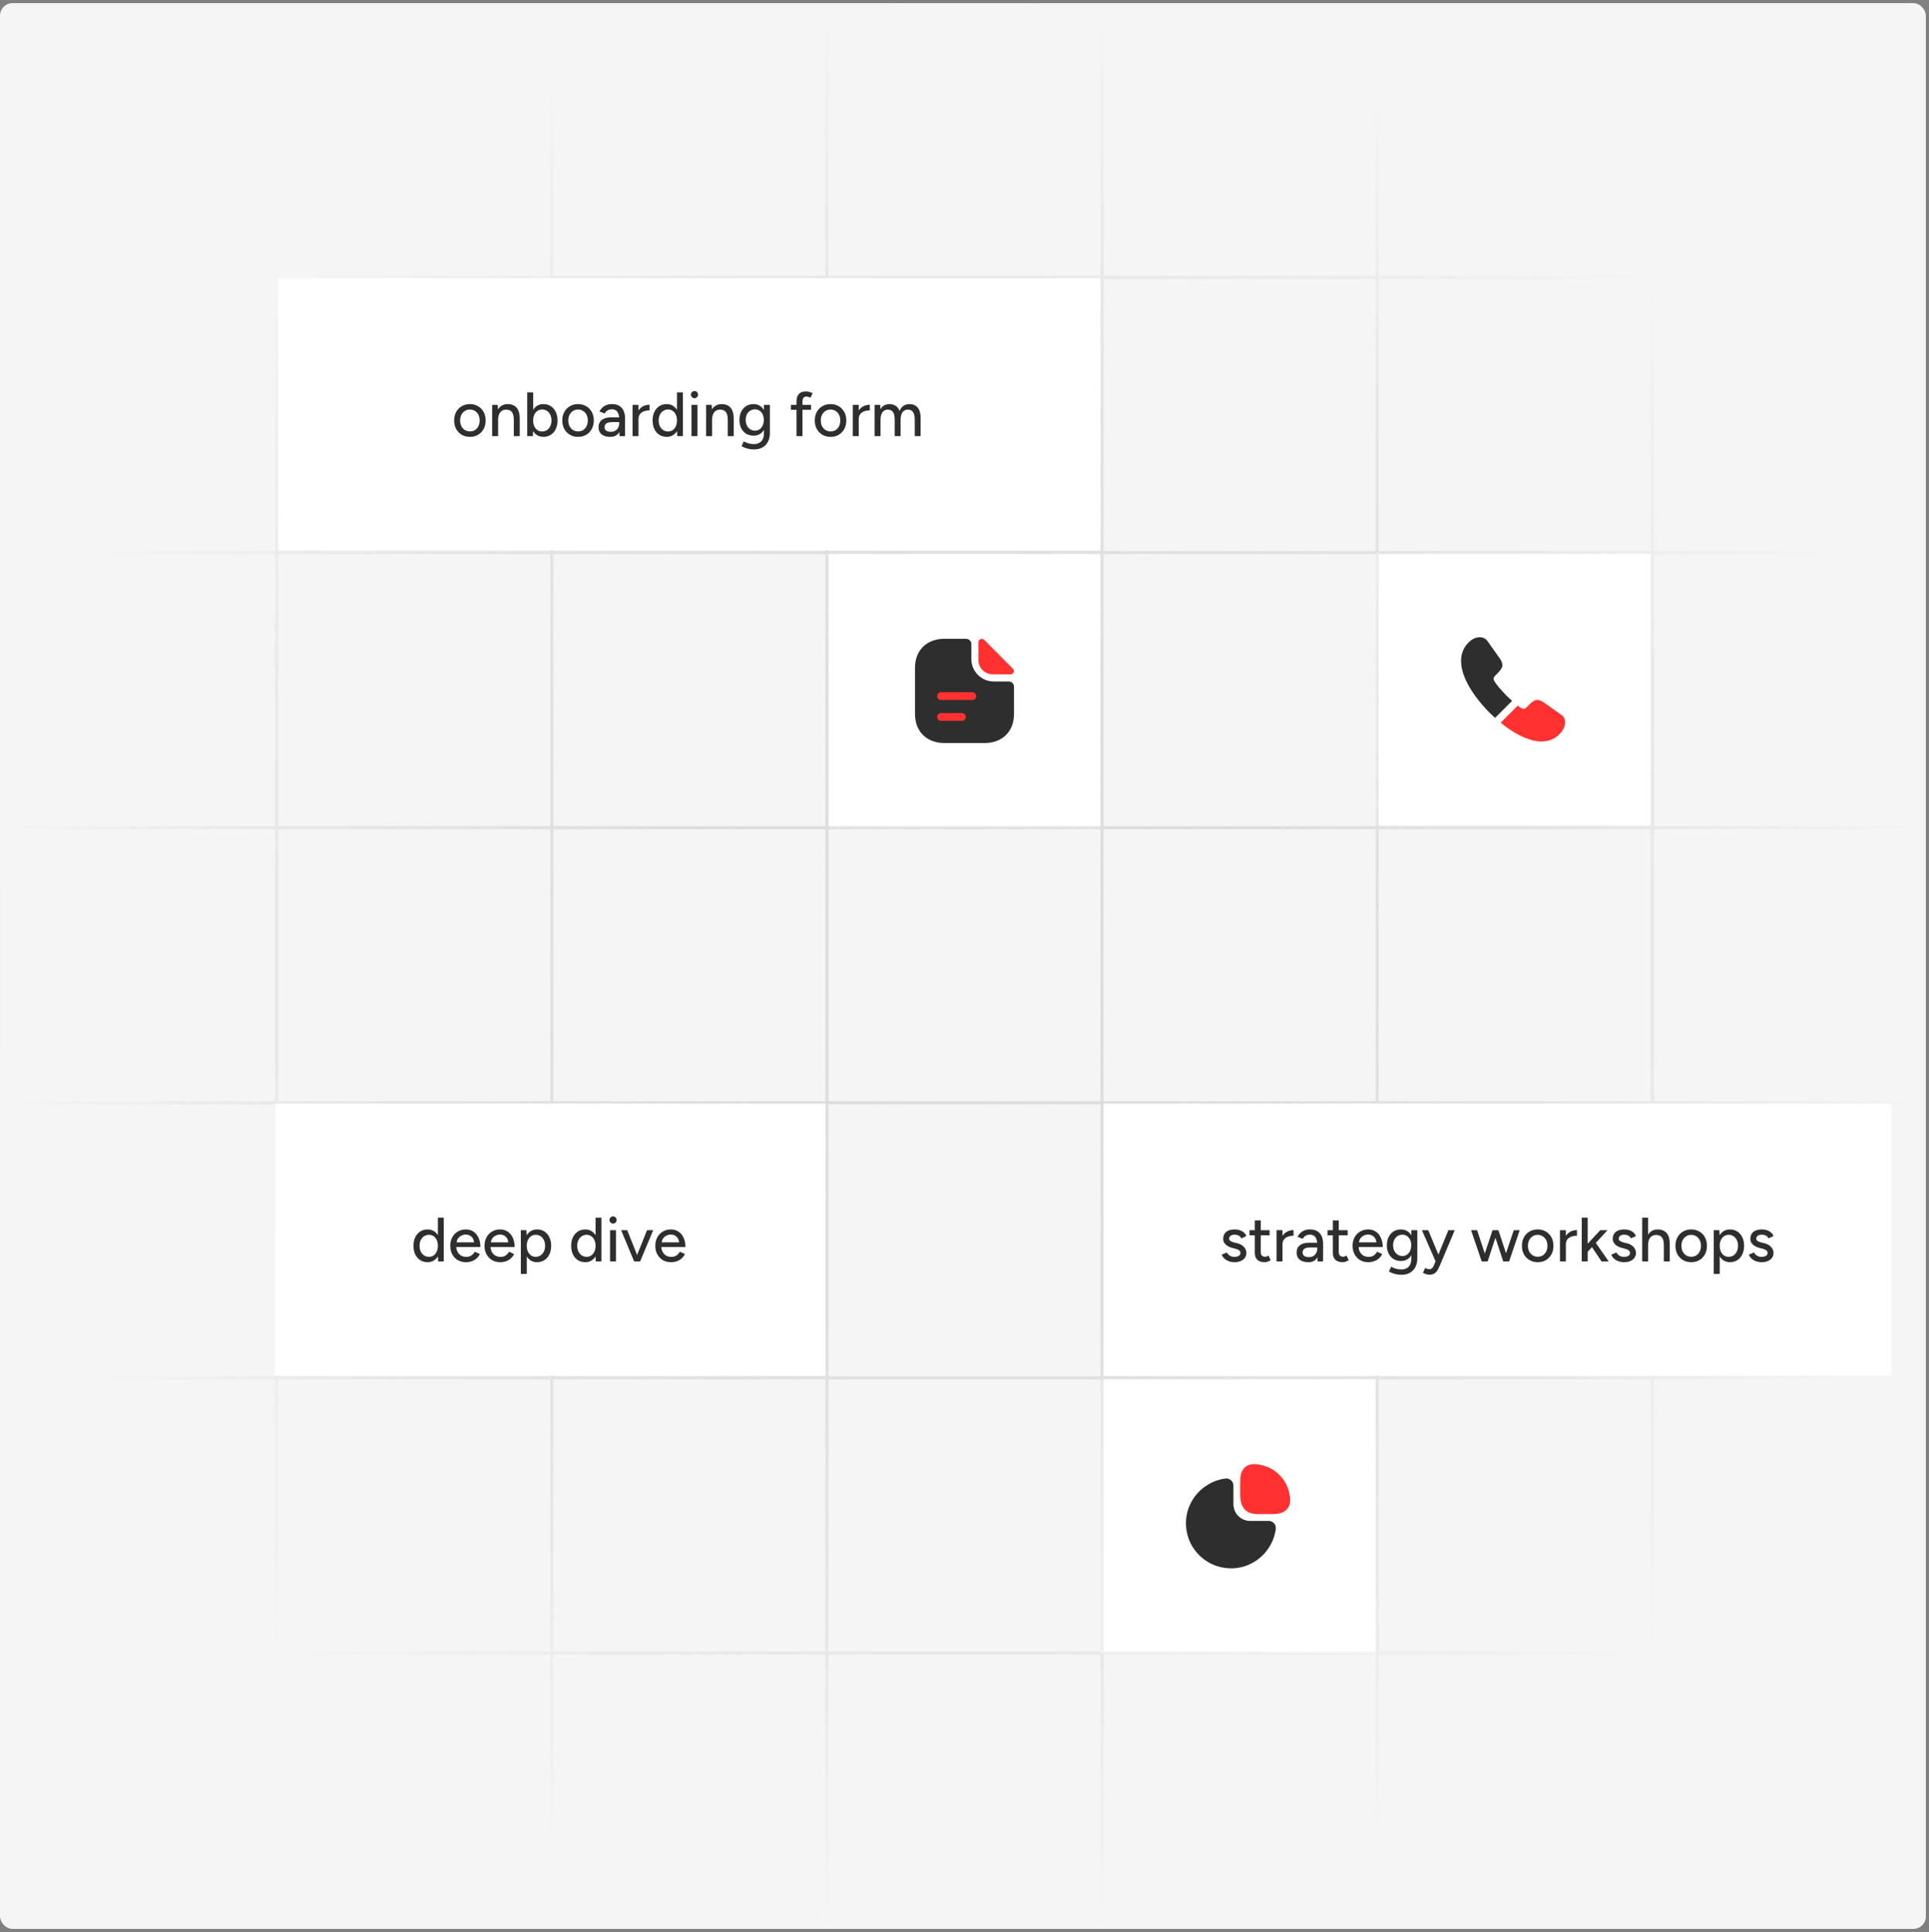 <svg width="617" height="618" viewBox="0 0 617 618" fill="none" xmlns="http://www.w3.org/2000/svg">
<rect x="0" y="0" width="617" height="618" fill="#808080" stroke="none"/>
<rect y="1" width="616" height="616" rx="4" fill="#F5F5F5"/>
<rect width="87" height="88" transform="translate(265 177)" fill="white"/>
<path d="M322.668 217.983H317.851C313.901 217.983 310.685 214.766 310.685 210.816V206C310.685 205.083 309.935 204.333 309.018 204.333H301.951C296.818 204.333 292.668 207.666 292.668 213.616V228.383C292.668 234.333 296.818 237.666 301.951 237.666H315.051C320.185 237.666 324.335 234.333 324.335 228.383V219.65C324.335 218.733 323.585 217.983 322.668 217.983Z" fill="#2E2E2E"/>
<path d="M314.832 204.683C314.148 204 312.965 204.466 312.965 205.416V211.233C312.965 213.666 315.032 215.683 317.548 215.683C319.132 215.7 321.332 215.7 323.215 215.7C324.165 215.7 324.665 214.583 323.998 213.916C321.598 211.5 317.298 207.15 314.832 204.683Z" fill="#FF3131"/>
<path d="M311 223.917H301C300.317 223.917 299.75 223.35 299.75 222.667C299.75 221.984 300.317 221.417 301 221.417H311C311.683 221.417 312.25 221.984 312.25 222.667C312.25 223.35 311.683 223.917 311 223.917Z" fill="#FF3131"/>
<path d="M307.667 230.583H301C300.317 230.583 299.75 230.016 299.75 229.333C299.75 228.65 300.317 228.083 301 228.083H307.667C308.35 228.083 308.917 228.65 308.917 229.333C308.917 230.016 308.35 230.583 307.667 230.583Z" fill="#FF3131"/>
<rect width="88" height="88" transform="translate(352 441)" fill="white"/>
<path d="M412.117 476.584C411.05 472.967 408.034 469.951 404.417 468.884C401.667 468.084 399.767 468.151 398.45 469.134C396.867 470.317 396.684 472.451 396.684 473.967V478.117C396.684 482.217 398.55 484.301 402.217 484.301H407C408.5 484.301 410.65 484.117 411.834 482.534C412.85 481.234 412.934 479.334 412.117 476.584Z" fill="#FF3131"/>
<path d="M407.519 487.267C407.086 486.767 406.452 486.484 405.802 486.484H399.836C396.902 486.484 394.519 484.1 394.519 481.167V475.2C394.519 474.55 394.236 473.917 393.736 473.484C393.252 473.05 392.586 472.85 391.952 472.934C388.036 473.434 384.436 475.584 382.086 478.817C379.719 482.067 378.852 486.034 379.602 490C380.686 495.734 385.269 500.317 391.019 501.4C391.936 501.584 392.852 501.667 393.769 501.667C396.786 501.667 399.702 500.734 402.186 498.917C405.419 496.567 407.569 492.967 408.069 489.05C408.152 488.4 407.952 487.75 407.519 487.267Z" fill="#2E2E2E"/>
<rect width="88" height="87" transform="translate(440 177)" fill="white"/>
<path d="M483.649 224.183L478.199 229.633C477.599 229.1 477.015 228.55 476.449 227.983C474.732 226.25 473.182 224.433 471.799 222.533C470.432 220.633 469.332 218.733 468.532 216.85C467.732 214.95 467.332 213.133 467.332 211.4C467.332 210.266 467.532 209.183 467.932 208.183C468.332 207.166 468.965 206.233 469.849 205.4C470.915 204.35 472.082 203.833 473.315 203.833C473.782 203.833 474.249 203.933 474.665 204.133C475.099 204.333 475.482 204.633 475.782 205.066L479.649 210.516C479.949 210.933 480.165 211.316 480.315 211.683C480.465 212.033 480.549 212.383 480.549 212.7C480.549 213.1 480.432 213.5 480.199 213.883C479.982 214.266 479.665 214.666 479.265 215.066L477.999 216.383C477.815 216.566 477.732 216.783 477.732 217.05C477.732 217.183 477.749 217.3 477.782 217.433C477.832 217.566 477.882 217.666 477.915 217.766C478.215 218.316 478.732 219.033 479.465 219.9C480.215 220.766 481.015 221.65 481.882 222.533C482.482 223.116 483.065 223.683 483.649 224.183Z" fill="#2E2E2E"/>
<path d="M500.621 231.05C500.621 231.517 500.537 232 500.371 232.467C500.321 232.6 500.271 232.734 500.204 232.867C499.921 233.467 499.554 234.034 499.071 234.567C498.254 235.467 497.354 236.117 496.337 236.534C496.321 236.534 496.304 236.55 496.287 236.55C495.304 236.95 494.237 237.167 493.087 237.167C491.387 237.167 489.571 236.767 487.654 235.95C485.737 235.134 483.821 234.034 481.921 232.65C481.271 232.167 480.621 231.684 480.004 231.167L485.454 225.717C485.921 226.067 486.337 226.334 486.687 226.517C486.771 226.55 486.871 226.6 486.987 226.65C487.121 226.7 487.254 226.717 487.404 226.717C487.687 226.717 487.904 226.617 488.087 226.434L489.354 225.184C489.771 224.767 490.171 224.45 490.554 224.25C490.937 224.017 491.321 223.9 491.737 223.9C492.054 223.9 492.387 223.967 492.754 224.117C493.121 224.267 493.504 224.484 493.921 224.767L499.437 228.684C499.871 228.984 500.171 229.334 500.354 229.75C500.521 230.167 500.621 230.584 500.621 231.05Z" fill="#FF3131"/>
<path d="M0.5 1.25L0.5 617.25M88.5 1.25L88.5 617.25M176.5 1.25L176.5 617.25M264.5 1.25L264.5 617.25M352.5 1.25L352.5 617.25M440.5 1.25L440.5 617.25M528.5 1.25V617.25M616.5 1.25V617.25M0 616.75H616M0 528.75H616M0 440.75L616 440.75M0 352.75L616 352.75M0 264.75L616 264.75M0 176.75L616 176.75M0 88.75L616 88.75M0 0.75L616 0.75" stroke="url(#paint0_radial_9461_15236)"/>
<rect width="176" height="87" transform="translate(88 353)" fill="white"/>
<path d="M140.14 403.5L140.06 401.64V389.5H141.94V403.5H140.14ZM136.78 403.74C135.873 403.74 135.08 403.52 134.4 403.08C133.733 402.64 133.207 402.027 132.82 401.24C132.447 400.453 132.26 399.54 132.26 398.5C132.26 397.447 132.447 396.533 132.82 395.76C133.207 394.973 133.733 394.36 134.4 393.92C135.08 393.48 135.873 393.26 136.78 393.26C137.62 393.26 138.347 393.48 138.96 393.92C139.587 394.36 140.067 394.973 140.4 395.76C140.733 396.533 140.9 397.447 140.9 398.5C140.9 399.54 140.733 400.453 140.4 401.24C140.067 402.027 139.587 402.64 138.96 403.08C138.347 403.52 137.62 403.74 136.78 403.74ZM137.22 402.02C137.78 402.02 138.273 401.873 138.7 401.58C139.127 401.273 139.46 400.86 139.7 400.34C139.94 399.807 140.06 399.193 140.06 398.5C140.06 397.807 139.94 397.2 139.7 396.68C139.46 396.147 139.127 395.733 138.7 395.44C138.273 395.133 137.773 394.98 137.2 394.98C136.613 394.98 136.093 395.133 135.64 395.44C135.187 395.733 134.833 396.147 134.58 396.68C134.327 397.2 134.2 397.807 134.2 398.5C134.2 399.193 134.327 399.807 134.58 400.34C134.847 400.86 135.207 401.273 135.66 401.58C136.113 401.873 136.633 402.02 137.22 402.02ZM148.998 403.74C148.024 403.74 147.164 403.52 146.418 403.08C145.671 402.627 145.084 402.007 144.658 401.22C144.231 400.433 144.018 399.527 144.018 398.5C144.018 397.473 144.231 396.567 144.658 395.78C145.084 394.993 145.671 394.38 146.418 393.94C147.178 393.487 148.044 393.26 149.018 393.26C149.938 393.26 150.744 393.493 151.438 393.96C152.131 394.413 152.671 395.067 153.058 395.92C153.458 396.76 153.658 397.753 153.658 398.9H145.578L145.938 398.6C145.938 399.307 146.078 399.92 146.358 400.44C146.638 400.96 147.018 401.36 147.498 401.64C147.978 401.907 148.524 402.04 149.138 402.04C149.804 402.04 150.358 401.887 150.798 401.58C151.251 401.26 151.604 400.86 151.858 400.38L153.498 401.14C153.231 401.66 152.884 402.12 152.458 402.52C152.031 402.907 151.524 403.207 150.938 403.42C150.364 403.633 149.718 403.74 148.998 403.74ZM146.058 397.7L145.678 397.4H151.998L151.638 397.7C151.638 397.113 151.518 396.613 151.278 396.2C151.038 395.773 150.718 395.453 150.318 395.24C149.918 395.013 149.471 394.9 148.978 394.9C148.498 394.9 148.031 395.013 147.578 395.24C147.138 395.453 146.771 395.767 146.478 396.18C146.198 396.593 146.058 397.1 146.058 397.7ZM159.955 403.74C158.982 403.74 158.122 403.52 157.375 403.08C156.628 402.627 156.042 402.007 155.615 401.22C155.188 400.433 154.975 399.527 154.975 398.5C154.975 397.473 155.188 396.567 155.615 395.78C156.042 394.993 156.628 394.38 157.375 393.94C158.135 393.487 159.002 393.26 159.975 393.26C160.895 393.26 161.702 393.493 162.395 393.96C163.088 394.413 163.628 395.067 164.015 395.92C164.415 396.76 164.615 397.753 164.615 398.9H156.535L156.895 398.6C156.895 399.307 157.035 399.92 157.315 400.44C157.595 400.96 157.975 401.36 158.455 401.64C158.935 401.907 159.482 402.04 160.095 402.04C160.762 402.04 161.315 401.887 161.755 401.58C162.208 401.26 162.562 400.86 162.815 400.38L164.455 401.14C164.188 401.66 163.842 402.12 163.415 402.52C162.988 402.907 162.482 403.207 161.895 403.42C161.322 403.633 160.675 403.74 159.955 403.74ZM157.015 397.7L156.635 397.4H162.955L162.595 397.7C162.595 397.113 162.475 396.613 162.235 396.2C161.995 395.773 161.675 395.453 161.275 395.24C160.875 395.013 160.428 394.9 159.935 394.9C159.455 394.9 158.988 395.013 158.535 395.24C158.095 395.453 157.728 395.767 157.435 396.18C157.155 396.593 157.015 397.1 157.015 397.7ZM166.592 407.5V393.5H168.372L168.492 395.34V407.5H166.592ZM171.772 403.74C170.932 403.74 170.199 403.52 169.572 403.08C168.959 402.64 168.485 402.027 168.152 401.24C167.819 400.453 167.652 399.54 167.652 398.5C167.652 397.447 167.819 396.533 168.152 395.76C168.485 394.973 168.959 394.36 169.572 393.92C170.199 393.48 170.932 393.26 171.772 393.26C172.665 393.26 173.452 393.48 174.132 393.92C174.812 394.36 175.339 394.973 175.712 395.76C176.099 396.533 176.292 397.447 176.292 398.5C176.292 399.54 176.099 400.453 175.712 401.24C175.339 402.027 174.812 402.64 174.132 403.08C173.452 403.52 172.665 403.74 171.772 403.74ZM171.312 402.02C171.912 402.02 172.439 401.873 172.892 401.58C173.345 401.273 173.699 400.86 173.952 400.34C174.219 399.807 174.352 399.193 174.352 398.5C174.352 397.807 174.225 397.2 173.972 396.68C173.719 396.147 173.365 395.733 172.912 395.44C172.459 395.133 171.932 394.98 171.332 394.98C170.785 394.98 170.292 395.133 169.852 395.44C169.425 395.733 169.092 396.147 168.852 396.68C168.612 397.213 168.492 397.82 168.492 398.5C168.492 399.193 168.612 399.807 168.852 400.34C169.092 400.86 169.425 401.273 169.852 401.58C170.279 401.873 170.765 402.02 171.312 402.02ZM190.57 403.5L190.49 401.64V389.5H192.37V403.5H190.57ZM187.21 403.74C186.303 403.74 185.51 403.52 184.83 403.08C184.163 402.64 183.636 402.027 183.25 401.24C182.876 400.453 182.69 399.54 182.69 398.5C182.69 397.447 182.876 396.533 183.25 395.76C183.636 394.973 184.163 394.36 184.83 393.92C185.51 393.48 186.303 393.26 187.21 393.26C188.05 393.26 188.776 393.48 189.39 393.92C190.016 394.36 190.496 394.973 190.83 395.76C191.163 396.533 191.33 397.447 191.33 398.5C191.33 399.54 191.163 400.453 190.83 401.24C190.496 402.027 190.016 402.64 189.39 403.08C188.776 403.52 188.05 403.74 187.21 403.74ZM187.65 402.02C188.21 402.02 188.703 401.873 189.13 401.58C189.556 401.273 189.89 400.86 190.13 400.34C190.37 399.807 190.49 399.193 190.49 398.5C190.49 397.807 190.37 397.2 190.13 396.68C189.89 396.147 189.556 395.733 189.13 395.44C188.703 395.133 188.203 394.98 187.63 394.98C187.043 394.98 186.523 395.133 186.07 395.44C185.616 395.733 185.263 396.147 185.01 396.68C184.756 397.2 184.63 397.807 184.63 398.5C184.63 399.193 184.756 399.807 185.01 400.34C185.276 400.86 185.636 401.273 186.09 401.58C186.543 401.873 187.063 402.02 187.65 402.02ZM195.128 403.5V393.5H197.028V403.5H195.128ZM196.088 391.38C195.781 391.38 195.514 391.267 195.288 391.04C195.061 390.8 194.948 390.527 194.948 390.22C194.948 389.9 195.061 389.633 195.288 389.42C195.514 389.193 195.781 389.08 196.088 389.08C196.408 389.08 196.674 389.193 196.888 389.42C197.114 389.633 197.228 389.9 197.228 390.22C197.228 390.527 197.114 390.8 196.888 391.04C196.674 391.267 196.408 391.38 196.088 391.38ZM202.952 403.5L206.952 393.5H208.932L204.752 403.5H202.952ZM202.832 403.5L198.672 393.5H200.612L204.612 403.5H202.832ZM214.584 403.74C213.61 403.74 212.75 403.52 212.004 403.08C211.257 402.627 210.67 402.007 210.244 401.22C209.817 400.433 209.604 399.527 209.604 398.5C209.604 397.473 209.817 396.567 210.244 395.78C210.67 394.993 211.257 394.38 212.004 393.94C212.764 393.487 213.63 393.26 214.604 393.26C215.524 393.26 216.33 393.493 217.024 393.96C217.717 394.413 218.257 395.067 218.644 395.92C219.044 396.76 219.244 397.753 219.244 398.9H211.164L211.524 398.6C211.524 399.307 211.664 399.92 211.944 400.44C212.224 400.96 212.604 401.36 213.084 401.64C213.564 401.907 214.11 402.04 214.724 402.04C215.39 402.04 215.944 401.887 216.384 401.58C216.837 401.26 217.19 400.86 217.444 400.38L219.084 401.14C218.817 401.66 218.47 402.12 218.044 402.52C217.617 402.907 217.11 403.207 216.524 403.42C215.95 403.633 215.304 403.74 214.584 403.74ZM211.644 397.7L211.264 397.4H217.584L217.224 397.7C217.224 397.113 217.104 396.613 216.864 396.2C216.624 395.773 216.304 395.453 215.904 395.24C215.504 395.013 215.057 394.9 214.564 394.9C214.084 394.9 213.617 395.013 213.164 395.24C212.724 395.453 212.357 395.767 212.064 396.18C211.784 396.593 211.644 397.1 211.644 397.7Z" fill="#2E2E2E"/>
<rect width="263" height="87" transform="translate(89 89)" fill="white"/>
<path d="M150.34 139.74C149.34 139.74 148.46 139.52 147.7 139.08C146.94 138.627 146.34 138.007 145.9 137.22C145.473 136.433 145.26 135.527 145.26 134.5C145.26 133.473 145.473 132.567 145.9 131.78C146.327 130.993 146.92 130.38 147.68 129.94C148.44 129.487 149.313 129.26 150.3 129.26C151.287 129.26 152.16 129.487 152.92 129.94C153.68 130.38 154.273 130.993 154.7 131.78C155.127 132.567 155.34 133.473 155.34 134.5C155.34 135.527 155.127 136.433 154.7 137.22C154.273 138.007 153.68 138.627 152.92 139.08C152.173 139.52 151.313 139.74 150.34 139.74ZM150.34 138C150.94 138 151.473 137.853 151.94 137.56C152.407 137.253 152.767 136.84 153.02 136.32C153.287 135.8 153.42 135.193 153.42 134.5C153.42 133.807 153.287 133.2 153.02 132.68C152.767 132.16 152.4 131.753 151.92 131.46C151.44 131.153 150.9 131 150.3 131C149.687 131 149.147 131.153 148.68 131.46C148.213 131.753 147.847 132.16 147.58 132.68C147.313 133.2 147.18 133.807 147.18 134.5C147.18 135.193 147.313 135.8 147.58 136.32C147.847 136.84 148.22 137.253 148.7 137.56C149.18 137.853 149.727 138 150.34 138ZM157.422 139.5V129.5H159.202L159.322 131.34V139.5H157.422ZM164.342 139.5V134.38H166.242V139.5H164.342ZM164.342 134.38C164.342 133.473 164.235 132.787 164.022 132.32C163.822 131.84 163.535 131.507 163.162 131.32C162.802 131.133 162.382 131.033 161.902 131.02C161.088 131.02 160.455 131.307 160.002 131.88C159.548 132.453 159.322 133.26 159.322 134.3H158.502C158.502 133.247 158.655 132.347 158.962 131.6C159.282 130.84 159.728 130.26 160.302 129.86C160.888 129.46 161.582 129.26 162.382 129.26C163.168 129.26 163.848 129.42 164.422 129.74C165.008 130.06 165.455 130.56 165.762 131.24C166.082 131.907 166.242 132.787 166.242 133.88V134.38H164.342ZM168.632 139.5V125.5H170.533V137.64L170.433 139.5H168.632ZM173.813 139.74C172.973 139.74 172.239 139.52 171.613 139.08C170.999 138.64 170.526 138.027 170.193 137.24C169.859 136.453 169.693 135.54 169.693 134.5C169.693 133.447 169.859 132.533 170.193 131.76C170.526 130.973 170.999 130.36 171.613 129.92C172.239 129.48 172.973 129.26 173.813 129.26C174.706 129.26 175.493 129.48 176.173 129.92C176.853 130.36 177.379 130.973 177.753 131.76C178.139 132.533 178.332 133.447 178.332 134.5C178.332 135.54 178.139 136.453 177.753 137.24C177.379 138.027 176.853 138.64 176.173 139.08C175.493 139.52 174.706 139.74 173.813 139.74ZM173.353 138.02C173.953 138.02 174.479 137.873 174.933 137.58C175.386 137.273 175.739 136.86 175.993 136.34C176.259 135.807 176.393 135.193 176.393 134.5C176.393 133.807 176.266 133.2 176.013 132.68C175.759 132.147 175.406 131.733 174.953 131.44C174.499 131.133 173.973 130.98 173.373 130.98C172.826 130.98 172.333 131.133 171.893 131.44C171.466 131.733 171.133 132.147 170.893 132.68C170.653 133.213 170.533 133.82 170.533 134.5C170.533 135.193 170.653 135.807 170.893 136.34C171.133 136.86 171.466 137.273 171.893 137.58C172.319 137.873 172.806 138.02 173.353 138.02ZM184.93 139.74C183.93 139.74 183.05 139.52 182.29 139.08C181.53 138.627 180.93 138.007 180.49 137.22C180.063 136.433 179.85 135.527 179.85 134.5C179.85 133.473 180.063 132.567 180.49 131.78C180.917 130.993 181.51 130.38 182.27 129.94C183.03 129.487 183.903 129.26 184.89 129.26C185.877 129.26 186.75 129.487 187.51 129.94C188.27 130.38 188.863 130.993 189.29 131.78C189.717 132.567 189.93 133.473 189.93 134.5C189.93 135.527 189.717 136.433 189.29 137.22C188.863 138.007 188.27 138.627 187.51 139.08C186.763 139.52 185.903 139.74 184.93 139.74ZM184.93 138C185.53 138 186.063 137.853 186.53 137.56C186.997 137.253 187.357 136.84 187.61 136.32C187.877 135.8 188.01 135.193 188.01 134.5C188.01 133.807 187.877 133.2 187.61 132.68C187.357 132.16 186.99 131.753 186.51 131.46C186.03 131.153 185.49 131 184.89 131C184.277 131 183.737 131.153 183.27 131.46C182.803 131.753 182.437 132.16 182.17 132.68C181.903 133.2 181.77 133.807 181.77 134.5C181.77 135.193 181.903 135.8 182.17 136.32C182.437 136.84 182.81 137.253 183.29 137.56C183.77 137.853 184.317 138 184.93 138ZM198.151 139.5L198.071 137.76V134.28C198.071 133.547 197.985 132.933 197.811 132.44C197.651 131.947 197.398 131.573 197.051 131.32C196.718 131.067 196.271 130.94 195.711 130.94C195.191 130.94 194.738 131.047 194.351 131.26C193.978 131.473 193.665 131.807 193.411 132.26L191.731 131.62C191.971 131.167 192.271 130.767 192.631 130.42C192.991 130.06 193.425 129.78 193.931 129.58C194.438 129.367 195.031 129.26 195.711 129.26C196.658 129.26 197.445 129.447 198.071 129.82C198.698 130.193 199.165 130.733 199.471 131.44C199.791 132.147 199.945 133.02 199.931 134.06L199.911 139.5H198.151ZM195.211 139.74C194.025 139.74 193.098 139.473 192.431 138.94C191.778 138.393 191.451 137.64 191.451 136.68C191.451 135.653 191.791 134.873 192.471 134.34C193.165 133.793 194.125 133.52 195.351 133.52H198.131V135.02H195.871C194.951 135.02 194.305 135.167 193.931 135.46C193.558 135.74 193.371 136.133 193.371 136.64C193.371 137.107 193.545 137.473 193.891 137.74C194.251 137.993 194.745 138.12 195.371 138.12C195.918 138.12 196.391 138.007 196.791 137.78C197.191 137.54 197.505 137.207 197.731 136.78C197.958 136.353 198.071 135.867 198.071 135.32H198.731C198.731 136.68 198.438 137.76 197.851 138.56C197.278 139.347 196.398 139.74 195.211 139.74ZM203.484 134.12C203.484 133.04 203.691 132.16 204.104 131.48C204.517 130.8 205.051 130.293 205.704 129.96C206.357 129.627 207.044 129.46 207.764 129.46V131.26C207.164 131.26 206.591 131.353 206.044 131.54C205.511 131.713 205.071 132.007 204.724 132.42C204.391 132.82 204.224 133.367 204.224 134.06L203.484 134.12ZM202.324 139.5V129.5H204.224V139.5H202.324ZM216.617 139.5L216.537 137.64V125.5H218.417V139.5H216.617ZM213.257 139.74C212.35 139.74 211.557 139.52 210.877 139.08C210.21 138.64 209.683 138.027 209.297 137.24C208.923 136.453 208.737 135.54 208.737 134.5C208.737 133.447 208.923 132.533 209.297 131.76C209.683 130.973 210.21 130.36 210.877 129.92C211.557 129.48 212.35 129.26 213.257 129.26C214.097 129.26 214.823 129.48 215.437 129.92C216.063 130.36 216.543 130.973 216.877 131.76C217.21 132.533 217.377 133.447 217.377 134.5C217.377 135.54 217.21 136.453 216.877 137.24C216.543 138.027 216.063 138.64 215.437 139.08C214.823 139.52 214.097 139.74 213.257 139.74ZM213.697 138.02C214.257 138.02 214.75 137.873 215.177 137.58C215.603 137.273 215.937 136.86 216.177 136.34C216.417 135.807 216.537 135.193 216.537 134.5C216.537 133.807 216.417 133.2 216.177 132.68C215.937 132.147 215.603 131.733 215.177 131.44C214.75 131.133 214.25 130.98 213.677 130.98C213.09 130.98 212.57 131.133 212.117 131.44C211.663 131.733 211.31 132.147 211.057 132.68C210.803 133.2 210.677 133.807 210.677 134.5C210.677 135.193 210.803 135.807 211.057 136.34C211.323 136.86 211.683 137.273 212.137 137.58C212.59 137.873 213.11 138.02 213.697 138.02ZM221.174 139.5V129.5H223.074V139.5H221.174ZM222.134 127.38C221.828 127.38 221.561 127.267 221.334 127.04C221.108 126.8 220.994 126.527 220.994 126.22C220.994 125.9 221.108 125.633 221.334 125.42C221.561 125.193 221.828 125.08 222.134 125.08C222.454 125.08 222.721 125.193 222.934 125.42C223.161 125.633 223.274 125.9 223.274 126.22C223.274 126.527 223.161 126.8 222.934 127.04C222.721 127.267 222.454 127.38 222.134 127.38ZM225.859 139.5V129.5H227.639L227.759 131.34V139.5H225.859ZM232.779 139.5V134.38H234.679V139.5H232.779ZM232.779 134.38C232.779 133.473 232.672 132.787 232.459 132.32C232.259 131.84 231.972 131.507 231.599 131.32C231.239 131.133 230.819 131.033 230.339 131.02C229.526 131.02 228.892 131.307 228.439 131.88C227.986 132.453 227.759 133.26 227.759 134.3H226.939C226.939 133.247 227.092 132.347 227.399 131.6C227.719 130.84 228.166 130.26 228.739 129.86C229.326 129.46 230.019 129.26 230.819 129.26C231.606 129.26 232.286 129.42 232.859 129.74C233.446 130.06 233.892 130.56 234.199 131.24C234.519 131.907 234.679 132.787 234.679 133.88V134.38H232.779ZM241.21 143.76C240.543 143.76 239.937 143.693 239.39 143.56C238.843 143.44 238.383 143.3 238.01 143.14C237.637 142.98 237.357 142.84 237.17 142.72L237.89 141.18C238.063 141.287 238.31 141.407 238.63 141.54C238.95 141.687 239.323 141.807 239.75 141.9C240.177 142.007 240.65 142.06 241.17 142.06C241.783 142.06 242.33 141.933 242.81 141.68C243.29 141.44 243.663 141.06 243.93 140.54C244.21 140.02 244.35 139.353 244.35 138.54V129.5H246.25V138.5C246.25 139.647 246.03 140.607 245.59 141.38C245.163 142.167 244.57 142.76 243.81 143.16C243.063 143.56 242.197 143.76 241.21 143.76ZM241.03 139.36C240.123 139.36 239.33 139.153 238.65 138.74C237.983 138.313 237.457 137.727 237.07 136.98C236.697 136.22 236.51 135.347 236.51 134.36C236.51 133.333 236.697 132.44 237.07 131.68C237.457 130.92 237.983 130.327 238.65 129.9C239.33 129.473 240.123 129.26 241.03 129.26C241.857 129.26 242.577 129.473 243.19 129.9C243.817 130.327 244.297 130.927 244.63 131.7C244.977 132.46 245.15 133.353 245.15 134.38C245.15 135.367 244.977 136.24 244.63 137C244.297 137.747 243.817 138.327 243.19 138.74C242.577 139.153 241.857 139.36 241.03 139.36ZM241.51 137.76C242.07 137.76 242.557 137.613 242.97 137.32C243.383 137.013 243.71 136.607 243.95 136.1C244.19 135.58 244.31 134.987 244.31 134.32C244.31 133.653 244.19 133.067 243.95 132.56C243.71 132.053 243.377 131.66 242.95 131.38C242.537 131.087 242.05 130.94 241.49 130.94C240.903 130.94 240.383 131.087 239.93 131.38C239.49 131.66 239.143 132.053 238.89 132.56C238.637 133.067 238.51 133.653 238.51 134.32C238.51 134.987 238.637 135.58 238.89 136.1C239.157 136.607 239.51 137.013 239.95 137.32C240.403 137.613 240.923 137.76 241.51 137.76ZM254.769 139.5V128.4C254.769 127.347 255.023 126.553 255.529 126.02C256.036 125.473 256.803 125.2 257.829 125.2C258.136 125.2 258.469 125.253 258.829 125.36C259.189 125.453 259.556 125.587 259.929 125.76L259.229 127.22C258.949 127.087 258.703 126.993 258.489 126.94C258.289 126.873 258.116 126.84 257.969 126.84C257.529 126.84 257.203 126.987 256.989 127.28C256.776 127.56 256.669 128 256.669 128.6V139.5H254.769ZM252.989 131.08V129.5H259.429V131.08H252.989ZM265.692 139.74C264.692 139.74 263.812 139.52 263.052 139.08C262.292 138.627 261.692 138.007 261.252 137.22C260.825 136.433 260.612 135.527 260.612 134.5C260.612 133.473 260.825 132.567 261.252 131.78C261.678 130.993 262.272 130.38 263.032 129.94C263.792 129.487 264.665 129.26 265.652 129.26C266.638 129.26 267.512 129.487 268.272 129.94C269.032 130.38 269.625 130.993 270.052 131.78C270.478 132.567 270.692 133.473 270.692 134.5C270.692 135.527 270.478 136.433 270.052 137.22C269.625 138.007 269.032 138.627 268.272 139.08C267.525 139.52 266.665 139.74 265.692 139.74ZM265.692 138C266.292 138 266.825 137.853 267.292 137.56C267.758 137.253 268.118 136.84 268.372 136.32C268.638 135.8 268.772 135.193 268.772 134.5C268.772 133.807 268.638 133.2 268.372 132.68C268.118 132.16 267.752 131.753 267.272 131.46C266.792 131.153 266.252 131 265.652 131C265.038 131 264.498 131.153 264.032 131.46C263.565 131.753 263.198 132.16 262.932 132.68C262.665 133.2 262.532 133.807 262.532 134.5C262.532 135.193 262.665 135.8 262.932 136.32C263.198 136.84 263.572 137.253 264.052 137.56C264.532 137.853 265.078 138 265.692 138ZM273.933 134.12C273.933 133.04 274.14 132.16 274.553 131.48C274.966 130.8 275.5 130.293 276.153 129.96C276.806 129.627 277.493 129.46 278.213 129.46V131.26C277.613 131.26 277.04 131.353 276.493 131.54C275.96 131.713 275.52 132.007 275.173 132.42C274.84 132.82 274.673 133.367 274.673 134.06L273.933 134.12ZM272.773 139.5V129.5H274.673V139.5H272.773ZM279.746 139.5V129.5H281.526L281.606 130.88C281.926 130.347 282.326 129.947 282.806 129.68C283.286 129.4 283.839 129.26 284.466 129.26C285.266 129.26 285.946 129.447 286.506 129.82C287.066 130.18 287.472 130.733 287.726 131.48C288.019 130.76 288.432 130.213 288.966 129.84C289.499 129.453 290.132 129.26 290.866 129.26C291.999 129.26 292.886 129.633 293.526 130.38C294.166 131.113 294.479 132.247 294.466 133.78V139.5H292.586V134.38C292.586 133.473 292.486 132.787 292.286 132.32C292.099 131.84 291.846 131.507 291.526 131.32C291.206 131.133 290.832 131.033 290.406 131.02C289.659 131.02 289.079 131.307 288.666 131.88C288.266 132.453 288.066 133.26 288.066 134.3V139.5H286.166V134.38C286.166 133.473 286.072 132.787 285.886 132.32C285.699 131.84 285.439 131.507 285.106 131.32C284.786 131.133 284.412 131.033 283.986 131.02C283.239 131.02 282.659 131.307 282.246 131.88C281.846 132.453 281.646 133.26 281.646 134.3V139.5H279.746Z" fill="#2E2E2E"/>
<rect width="252" height="87" transform="translate(353 353)" fill="white"/>
<path d="M394.9 403.74C394.193 403.74 393.56 403.633 393 403.42C392.453 403.207 391.987 402.92 391.6 402.56C391.227 402.2 390.947 401.793 390.76 401.34L392.4 400.62C392.613 401.033 392.933 401.373 393.36 401.64C393.787 401.907 394.26 402.04 394.78 402.04C395.353 402.04 395.827 401.933 396.2 401.72C396.573 401.507 396.76 401.207 396.76 400.82C396.76 400.447 396.62 400.153 396.34 399.94C396.06 399.727 395.653 399.553 395.12 399.42L394.18 399.18C393.247 398.927 392.52 398.547 392 398.04C391.493 397.533 391.24 396.96 391.24 396.32C391.24 395.347 391.553 394.593 392.18 394.06C392.807 393.527 393.733 393.26 394.96 393.26C395.56 393.26 396.107 393.347 396.6 393.52C397.107 393.693 397.533 393.94 397.88 394.26C398.24 394.58 398.493 394.96 398.64 395.4L397.04 396.12C396.88 395.72 396.607 395.427 396.22 395.24C395.833 395.04 395.38 394.94 394.86 394.94C394.327 394.94 393.907 395.06 393.6 395.3C393.293 395.527 393.14 395.847 393.14 396.26C393.14 396.487 393.267 396.707 393.52 396.92C393.787 397.12 394.173 397.287 394.68 397.42L395.76 397.68C396.413 397.84 396.953 398.087 397.38 398.42C397.807 398.74 398.127 399.107 398.34 399.52C398.553 399.92 398.66 400.34 398.66 400.78C398.66 401.38 398.493 401.907 398.16 402.36C397.84 402.8 397.393 403.14 396.82 403.38C396.26 403.62 395.62 403.74 394.9 403.74ZM404.496 403.74C403.496 403.74 402.723 403.487 402.176 402.98C401.63 402.46 401.356 401.72 401.356 400.76V390.38H403.256V400.48C403.256 400.973 403.376 401.353 403.616 401.62C403.87 401.873 404.23 402 404.696 402C404.83 402 404.976 401.973 405.136 401.92C405.296 401.867 405.49 401.76 405.716 401.6L406.436 403.08C406.09 403.307 405.756 403.473 405.436 403.58C405.13 403.687 404.816 403.74 404.496 403.74ZM399.656 395.14V393.5H406.096V395.14H399.656ZM409.472 398.12C409.472 397.04 409.679 396.16 410.092 395.48C410.506 394.8 411.039 394.293 411.692 393.96C412.346 393.627 413.032 393.46 413.752 393.46V395.26C413.152 395.26 412.579 395.353 412.032 395.54C411.499 395.713 411.059 396.007 410.712 396.42C410.379 396.82 410.212 397.367 410.212 398.06L409.472 398.12ZM408.312 403.5V393.5H410.212V403.5H408.312ZM421.425 403.5L421.345 401.76V398.28C421.345 397.547 421.258 396.933 421.085 396.44C420.925 395.947 420.672 395.573 420.325 395.32C419.992 395.067 419.545 394.94 418.985 394.94C418.465 394.94 418.012 395.047 417.625 395.26C417.252 395.473 416.938 395.807 416.685 396.26L415.005 395.62C415.245 395.167 415.545 394.767 415.905 394.42C416.265 394.06 416.698 393.78 417.205 393.58C417.712 393.367 418.305 393.26 418.985 393.26C419.932 393.26 420.718 393.447 421.345 393.82C421.972 394.193 422.438 394.733 422.745 395.44C423.065 396.147 423.218 397.02 423.205 398.06L423.185 403.5H421.425ZM418.485 403.74C417.298 403.74 416.372 403.473 415.705 402.94C415.052 402.393 414.725 401.64 414.725 400.68C414.725 399.653 415.065 398.873 415.745 398.34C416.438 397.793 417.398 397.52 418.625 397.52H421.405V399.02H419.145C418.225 399.02 417.578 399.167 417.205 399.46C416.832 399.74 416.645 400.133 416.645 400.64C416.645 401.107 416.818 401.473 417.165 401.74C417.525 401.993 418.018 402.12 418.645 402.12C419.192 402.12 419.665 402.007 420.065 401.78C420.465 401.54 420.778 401.207 421.005 400.78C421.232 400.353 421.345 399.867 421.345 399.32H422.005C422.005 400.68 421.712 401.76 421.125 402.56C420.552 403.347 419.672 403.74 418.485 403.74ZM429.457 403.74C428.457 403.74 427.684 403.487 427.137 402.98C426.591 402.46 426.317 401.72 426.317 400.76V390.38H428.217V400.48C428.217 400.973 428.337 401.353 428.577 401.62C428.831 401.873 429.191 402 429.657 402C429.791 402 429.937 401.973 430.097 401.92C430.257 401.867 430.451 401.76 430.677 401.6L431.397 403.08C431.051 403.307 430.717 403.473 430.397 403.58C430.091 403.687 429.777 403.74 429.457 403.74ZM424.617 395.14V393.5H431.057V395.14H424.617ZM437.615 403.74C436.642 403.74 435.782 403.52 435.035 403.08C434.288 402.627 433.702 402.007 433.275 401.22C432.848 400.433 432.635 399.527 432.635 398.5C432.635 397.473 432.848 396.567 433.275 395.78C433.702 394.993 434.288 394.38 435.035 393.94C435.795 393.487 436.662 393.26 437.635 393.26C438.555 393.26 439.362 393.493 440.055 393.96C440.748 394.413 441.288 395.067 441.675 395.92C442.075 396.76 442.275 397.753 442.275 398.9H434.195L434.555 398.6C434.555 399.307 434.695 399.92 434.975 400.44C435.255 400.96 435.635 401.36 436.115 401.64C436.595 401.907 437.142 402.04 437.755 402.04C438.422 402.04 438.975 401.887 439.415 401.58C439.868 401.26 440.222 400.86 440.475 400.38L442.115 401.14C441.848 401.66 441.502 402.12 441.075 402.52C440.648 402.907 440.142 403.207 439.555 403.42C438.982 403.633 438.335 403.74 437.615 403.74ZM434.675 397.7L434.295 397.4H440.615L440.255 397.7C440.255 397.113 440.135 396.613 439.895 396.2C439.655 395.773 439.335 395.453 438.935 395.24C438.535 395.013 438.088 394.9 437.595 394.9C437.115 394.9 436.648 395.013 436.195 395.24C435.755 395.453 435.388 395.767 435.095 396.18C434.815 396.593 434.675 397.1 434.675 397.7ZM448.292 407.76C447.625 407.76 447.019 407.693 446.472 407.56C445.925 407.44 445.465 407.3 445.092 407.14C444.719 406.98 444.439 406.84 444.252 406.72L444.972 405.18C445.145 405.287 445.392 405.407 445.712 405.54C446.032 405.687 446.405 405.807 446.832 405.9C447.259 406.007 447.732 406.06 448.252 406.06C448.865 406.06 449.412 405.933 449.892 405.68C450.372 405.44 450.745 405.06 451.012 404.54C451.292 404.02 451.432 403.353 451.432 402.54V393.5H453.332V402.5C453.332 403.647 453.112 404.607 452.672 405.38C452.245 406.167 451.652 406.76 450.892 407.16C450.145 407.56 449.279 407.76 448.292 407.76ZM448.112 403.36C447.205 403.36 446.412 403.153 445.732 402.74C445.065 402.313 444.539 401.727 444.152 400.98C443.779 400.22 443.592 399.347 443.592 398.36C443.592 397.333 443.779 396.44 444.152 395.68C444.539 394.92 445.065 394.327 445.732 393.9C446.412 393.473 447.205 393.26 448.112 393.26C448.939 393.26 449.659 393.473 450.272 393.9C450.899 394.327 451.379 394.927 451.712 395.7C452.059 396.46 452.232 397.353 452.232 398.38C452.232 399.367 452.059 400.24 451.712 401C451.379 401.747 450.899 402.327 450.272 402.74C449.659 403.153 448.939 403.36 448.112 403.36ZM448.592 401.76C449.152 401.76 449.639 401.613 450.052 401.32C450.465 401.013 450.792 400.607 451.032 400.1C451.272 399.58 451.392 398.987 451.392 398.32C451.392 397.653 451.272 397.067 451.032 396.56C450.792 396.053 450.459 395.66 450.032 395.38C449.619 395.087 449.132 394.94 448.572 394.94C447.985 394.94 447.465 395.087 447.012 395.38C446.572 395.66 446.225 396.053 445.972 396.56C445.719 397.067 445.592 397.653 445.592 398.32C445.592 398.987 445.719 399.58 445.972 400.1C446.239 400.607 446.592 401.013 447.032 401.32C447.485 401.613 448.005 401.76 448.592 401.76ZM457.188 407.74C456.895 407.74 456.568 407.687 456.208 407.58C455.862 407.473 455.502 407.333 455.128 407.16L455.828 405.6C456.122 405.733 456.375 405.833 456.588 405.9C456.815 405.967 456.995 406 457.128 406C457.462 406 457.742 405.907 457.968 405.72C458.208 405.533 458.402 405.273 458.548 404.94L459.708 402.2L463.268 393.5H465.308L460.568 404.74C460.315 405.353 460.048 405.887 459.768 406.34C459.488 406.793 459.142 407.14 458.728 407.38C458.328 407.62 457.815 407.74 457.188 407.74ZM459.188 403.5L454.808 393.5H456.828L460.448 402.18L461.028 403.5H459.188ZM480.812 403.5L484.192 393.5H486.092L482.692 403.5H480.812ZM474.072 403.5L477.392 393.5H479.112L475.832 403.5H474.072ZM473.932 403.5L470.532 393.5H472.452L475.752 403.5H473.932ZM480.812 403.5L477.532 393.5H479.272L482.572 403.5H480.812ZM491.875 403.74C490.875 403.74 489.995 403.52 489.235 403.08C488.475 402.627 487.875 402.007 487.435 401.22C487.008 400.433 486.795 399.527 486.795 398.5C486.795 397.473 487.008 396.567 487.435 395.78C487.862 394.993 488.455 394.38 489.215 393.94C489.975 393.487 490.848 393.26 491.835 393.26C492.822 393.26 493.695 393.487 494.455 393.94C495.215 394.38 495.808 394.993 496.235 395.78C496.662 396.567 496.875 397.473 496.875 398.5C496.875 399.527 496.662 400.433 496.235 401.22C495.808 402.007 495.215 402.627 494.455 403.08C493.708 403.52 492.848 403.74 491.875 403.74ZM491.875 402C492.475 402 493.008 401.853 493.475 401.56C493.942 401.253 494.302 400.84 494.555 400.32C494.822 399.8 494.955 399.193 494.955 398.5C494.955 397.807 494.822 397.2 494.555 396.68C494.302 396.16 493.935 395.753 493.455 395.46C492.975 395.153 492.435 395 491.835 395C491.222 395 490.682 395.153 490.215 395.46C489.748 395.753 489.382 396.16 489.115 396.68C488.848 397.2 488.715 397.807 488.715 398.5C488.715 399.193 488.848 399.8 489.115 400.32C489.382 400.84 489.755 401.253 490.235 401.56C490.715 401.853 491.262 402 491.875 402ZM500.117 398.12C500.117 397.04 500.323 396.16 500.737 395.48C501.15 394.8 501.683 394.293 502.337 393.96C502.99 393.627 503.677 393.46 504.397 393.46V395.26C503.797 395.26 503.223 395.353 502.677 395.54C502.143 395.713 501.703 396.007 501.357 396.42C501.023 396.82 500.857 397.367 500.857 398.06L500.117 398.12ZM498.957 403.5V393.5H500.857V403.5H498.957ZM507.769 400.48L506.589 399.18L511.849 393.5H514.169L507.769 400.48ZM505.929 403.5V389.5H507.829V403.5H505.929ZM512.269 403.5L508.589 398.02L509.829 396.7L514.549 403.5H512.269ZM519.509 403.74C518.803 403.74 518.169 403.633 517.609 403.42C517.063 403.207 516.596 402.92 516.209 402.56C515.836 402.2 515.556 401.793 515.369 401.34L517.009 400.62C517.223 401.033 517.543 401.373 517.969 401.64C518.396 401.907 518.869 402.04 519.389 402.04C519.963 402.04 520.436 401.933 520.809 401.72C521.183 401.507 521.369 401.207 521.369 400.82C521.369 400.447 521.229 400.153 520.949 399.94C520.669 399.727 520.263 399.553 519.729 399.42L518.789 399.18C517.856 398.927 517.129 398.547 516.609 398.04C516.103 397.533 515.849 396.96 515.849 396.32C515.849 395.347 516.163 394.593 516.789 394.06C517.416 393.527 518.343 393.26 519.569 393.26C520.169 393.26 520.716 393.347 521.209 393.52C521.716 393.693 522.143 393.94 522.489 394.26C522.849 394.58 523.103 394.96 523.249 395.4L521.649 396.12C521.489 395.72 521.216 395.427 520.829 395.24C520.443 395.04 519.989 394.94 519.469 394.94C518.936 394.94 518.516 395.06 518.209 395.3C517.903 395.527 517.749 395.847 517.749 396.26C517.749 396.487 517.876 396.707 518.129 396.92C518.396 397.12 518.783 397.287 519.289 397.42L520.369 397.68C521.023 397.84 521.563 398.087 521.989 398.42C522.416 398.74 522.736 399.107 522.949 399.52C523.163 399.92 523.269 400.34 523.269 400.78C523.269 401.38 523.103 401.907 522.769 402.36C522.449 402.8 522.003 403.14 521.429 403.38C520.869 403.62 520.229 403.74 519.509 403.74ZM525.266 403.5V389.5H527.146V403.5H525.266ZM532.186 403.5V398.38H534.066V403.5H532.186ZM532.186 398.38C532.186 397.473 532.079 396.787 531.866 396.32C531.652 395.84 531.359 395.507 530.986 395.32C530.626 395.133 530.212 395.033 529.746 395.02C528.919 395.02 528.279 395.307 527.826 395.88C527.372 396.453 527.146 397.26 527.146 398.3H526.346C526.346 397.247 526.499 396.347 526.806 395.6C527.126 394.84 527.572 394.26 528.146 393.86C528.732 393.46 529.426 393.26 530.226 393.26C531.012 393.26 531.692 393.42 532.266 393.74C532.839 394.06 533.286 394.56 533.606 395.24C533.926 395.907 534.079 396.787 534.066 397.88V398.38H532.186ZM540.977 403.74C539.977 403.74 539.097 403.52 538.337 403.08C537.577 402.627 536.977 402.007 536.537 401.22C536.11 400.433 535.897 399.527 535.897 398.5C535.897 397.473 536.11 396.567 536.537 395.78C536.963 394.993 537.557 394.38 538.317 393.94C539.077 393.487 539.95 393.26 540.937 393.26C541.923 393.26 542.797 393.487 543.557 393.94C544.317 394.38 544.91 394.993 545.337 395.78C545.763 396.567 545.977 397.473 545.977 398.5C545.977 399.527 545.763 400.433 545.337 401.22C544.91 402.007 544.317 402.627 543.557 403.08C542.81 403.52 541.95 403.74 540.977 403.74ZM540.977 402C541.577 402 542.11 401.853 542.577 401.56C543.043 401.253 543.403 400.84 543.657 400.32C543.923 399.8 544.057 399.193 544.057 398.5C544.057 397.807 543.923 397.2 543.657 396.68C543.403 396.16 543.037 395.753 542.557 395.46C542.077 395.153 541.537 395 540.937 395C540.323 395 539.783 395.153 539.317 395.46C538.85 395.753 538.483 396.16 538.217 396.68C537.95 397.2 537.817 397.807 537.817 398.5C537.817 399.193 537.95 399.8 538.217 400.32C538.483 400.84 538.857 401.253 539.337 401.56C539.817 401.853 540.363 402 540.977 402ZM548.158 407.5V393.5H549.938L550.058 395.34V407.5H548.158ZM553.338 403.74C552.498 403.74 551.765 403.52 551.138 403.08C550.525 402.64 550.052 402.027 549.718 401.24C549.385 400.453 549.218 399.54 549.218 398.5C549.218 397.447 549.385 396.533 549.718 395.76C550.052 394.973 550.525 394.36 551.138 393.92C551.765 393.48 552.498 393.26 553.338 393.26C554.232 393.26 555.018 393.48 555.698 393.92C556.378 394.36 556.905 394.973 557.278 395.76C557.665 396.533 557.858 397.447 557.858 398.5C557.858 399.54 557.665 400.453 557.278 401.24C556.905 402.027 556.378 402.64 555.698 403.08C555.018 403.52 554.232 403.74 553.338 403.74ZM552.878 402.02C553.478 402.02 554.005 401.873 554.458 401.58C554.912 401.273 555.265 400.86 555.518 400.34C555.785 399.807 555.918 399.193 555.918 398.5C555.918 397.807 555.792 397.2 555.538 396.68C555.285 396.147 554.932 395.733 554.478 395.44C554.025 395.133 553.498 394.98 552.898 394.98C552.352 394.98 551.858 395.133 551.418 395.44C550.992 395.733 550.658 396.147 550.418 396.68C550.178 397.213 550.058 397.82 550.058 398.5C550.058 399.193 550.178 399.807 550.418 400.34C550.658 400.86 550.992 401.273 551.418 401.58C551.845 401.873 552.332 402.02 552.878 402.02ZM563.513 403.74C562.807 403.74 562.173 403.633 561.613 403.42C561.067 403.207 560.6 402.92 560.213 402.56C559.84 402.2 559.56 401.793 559.373 401.34L561.013 400.62C561.227 401.033 561.547 401.373 561.973 401.64C562.4 401.907 562.873 402.04 563.393 402.04C563.967 402.04 564.44 401.933 564.813 401.72C565.187 401.507 565.373 401.207 565.373 400.82C565.373 400.447 565.233 400.153 564.953 399.94C564.673 399.727 564.267 399.553 563.733 399.42L562.793 399.18C561.86 398.927 561.133 398.547 560.613 398.04C560.107 397.533 559.853 396.96 559.853 396.32C559.853 395.347 560.167 394.593 560.793 394.06C561.42 393.527 562.347 393.26 563.573 393.26C564.173 393.26 564.72 393.347 565.213 393.52C565.72 393.693 566.147 393.94 566.493 394.26C566.853 394.58 567.107 394.96 567.253 395.4L565.653 396.12C565.493 395.72 565.22 395.427 564.833 395.24C564.447 395.04 563.993 394.94 563.473 394.94C562.94 394.94 562.52 395.06 562.213 395.3C561.907 395.527 561.753 395.847 561.753 396.26C561.753 396.487 561.88 396.707 562.133 396.92C562.4 397.12 562.787 397.287 563.293 397.42L564.373 397.68C565.027 397.84 565.567 398.087 565.993 398.42C566.42 398.74 566.74 399.107 566.953 399.52C567.167 399.92 567.273 400.34 567.273 400.78C567.273 401.38 567.107 401.907 566.773 402.36C566.453 402.8 566.007 403.14 565.433 403.38C564.873 403.62 564.233 403.74 563.513 403.74Z" fill="#2E2E2E"/>
<defs>
<radialGradient id="paint0_radial_9461_15236" cx="0" cy="0" r="1" gradientUnits="userSpaceOnUse" gradientTransform="translate(308.25 309) rotate(90) scale(308.25)">
<stop stop-color="#B6B5B1" stop-opacity="0.35"/>
<stop offset="1" stop-color="#50504E" stop-opacity="0"/>
</radialGradient>
</defs>
</svg>
